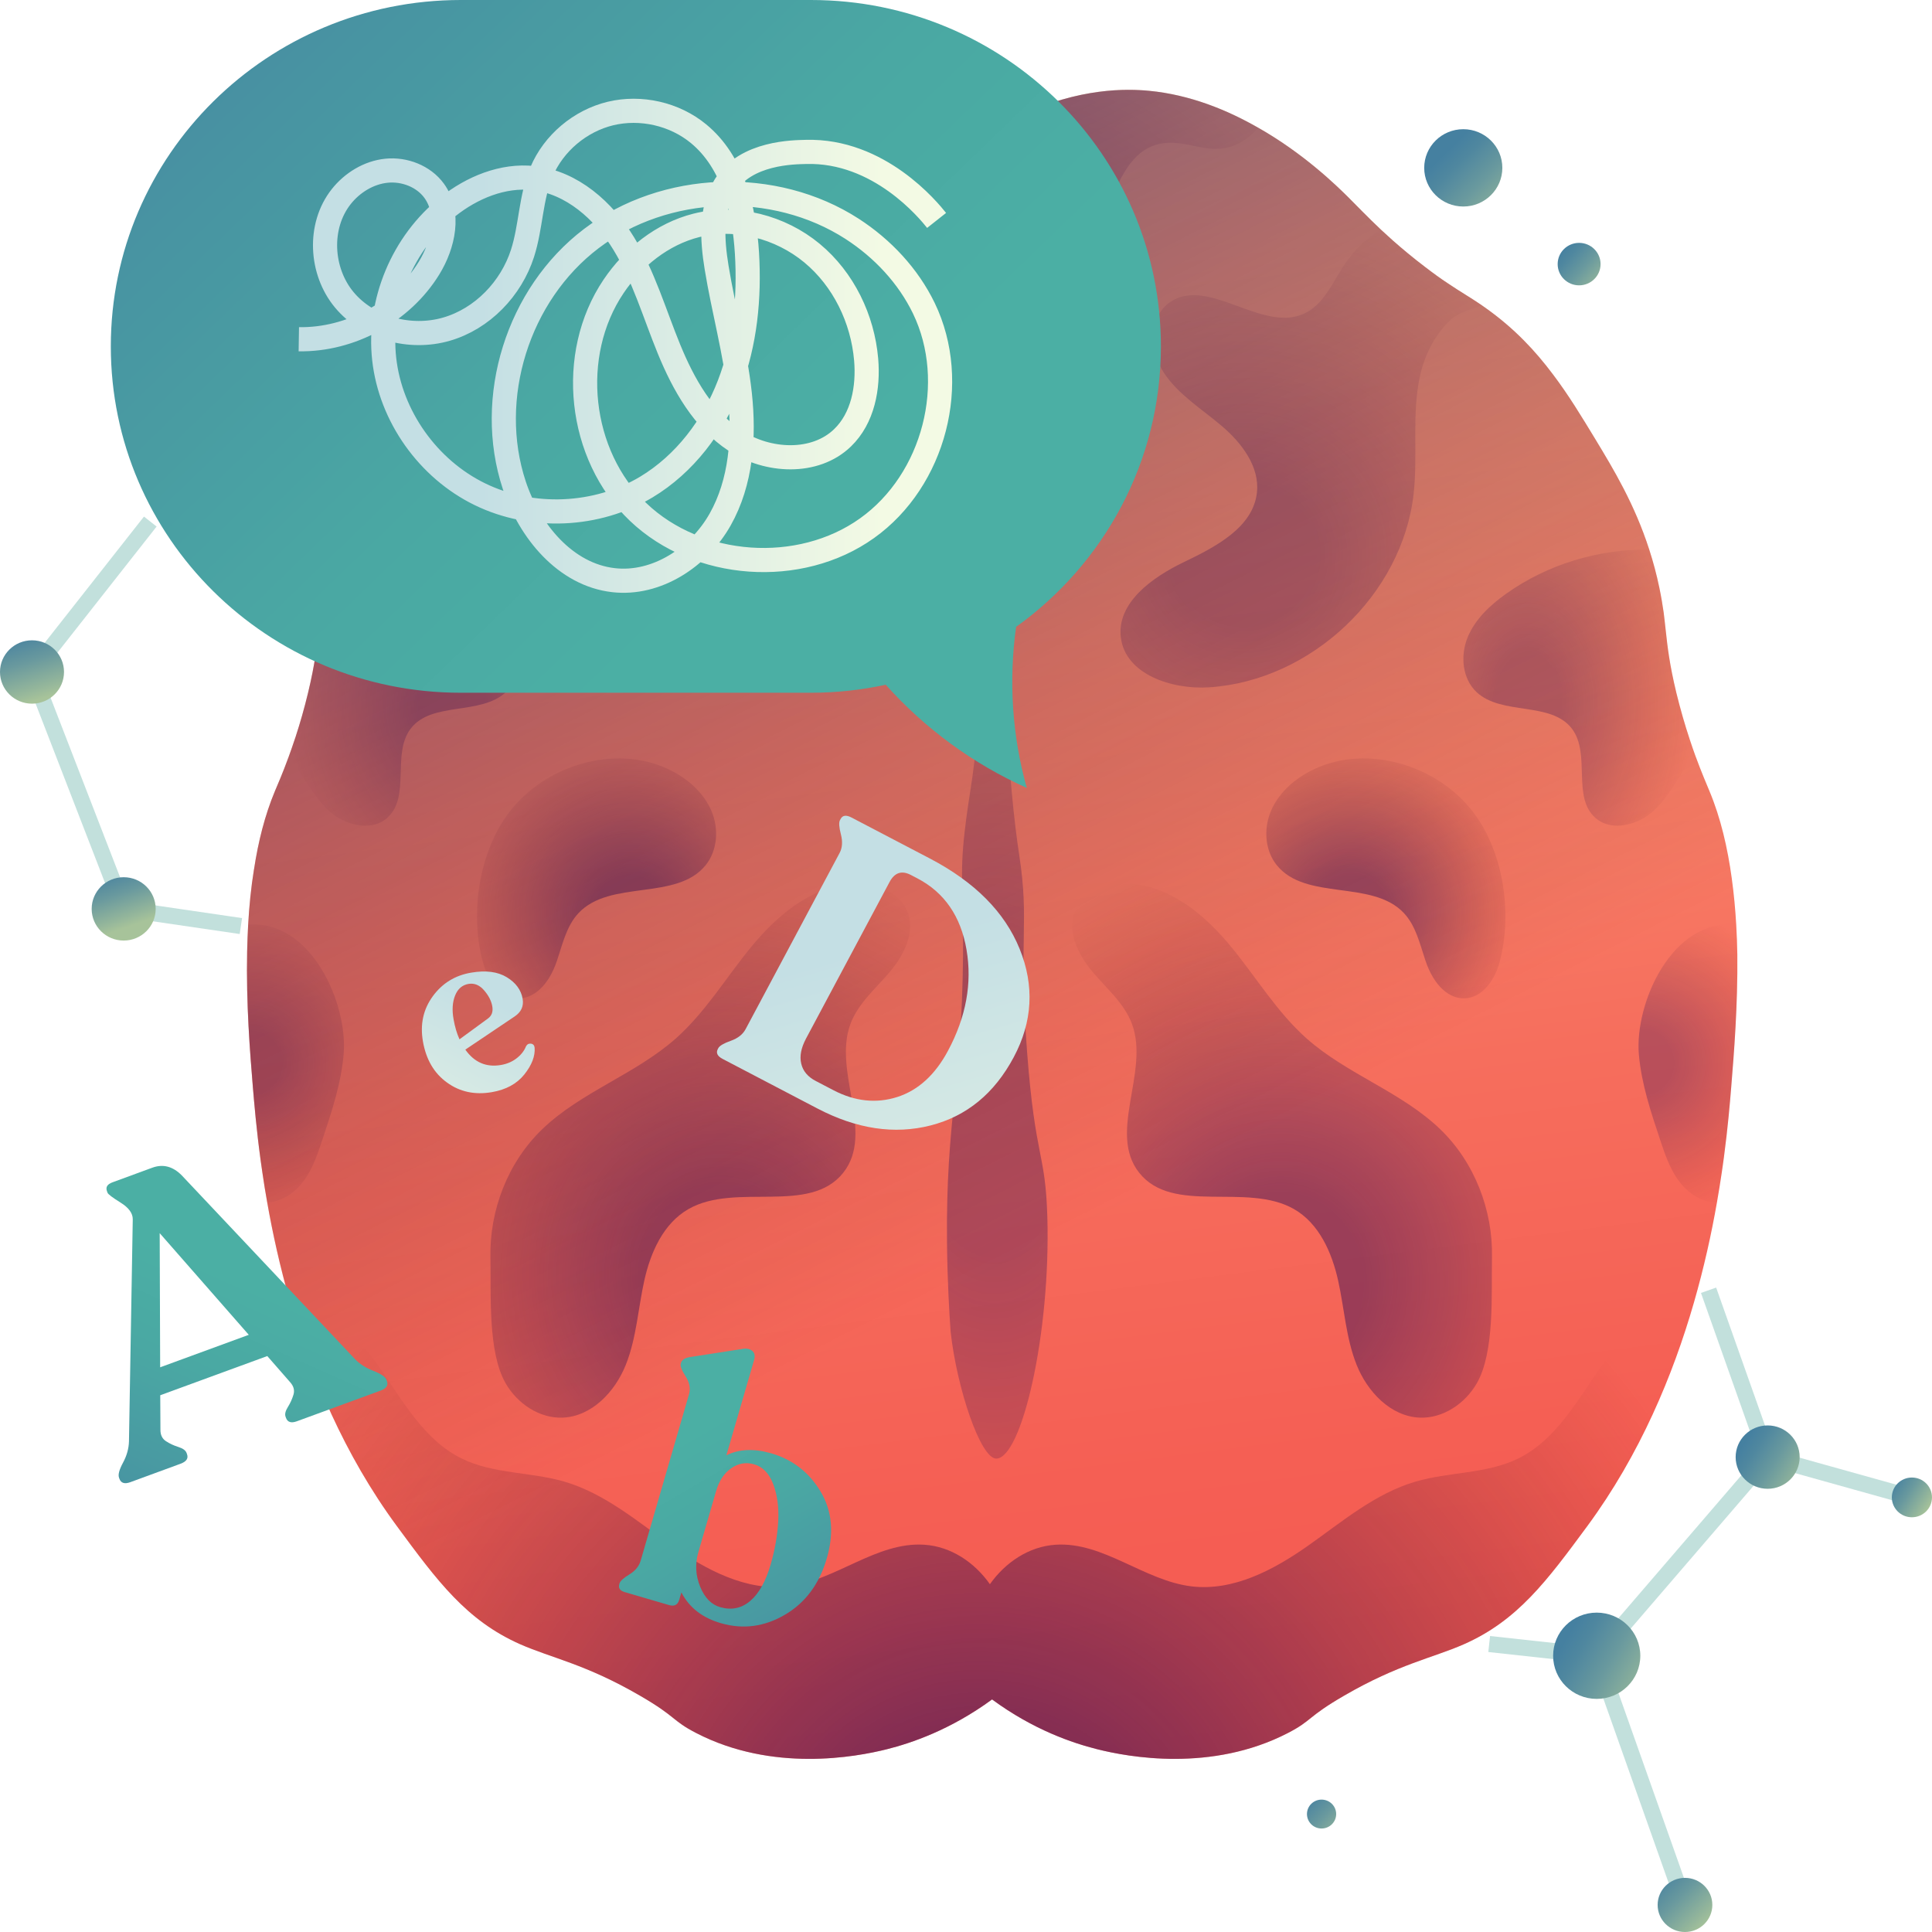 <svg width="120" height="120" viewBox="0 0 120 120" fill="none" xmlns="http://www.w3.org/2000/svg">
<g id="Layer_4">
<g id="Group">
<g id="Group_2">
<g id="Group_3">
<g id="Group_4">
<path id="Vector" d="M107.531 67.494C107.45 68.505 107.322 70.022 107.075 71.884C107.028 72.212 106.986 72.553 106.93 72.907C106.845 73.476 106.752 74.074 106.641 74.694C106.309 76.589 105.849 78.7 105.211 80.911C103.912 85.419 101.86 90.347 98.596 94.783C96.071 98.204 94.266 100.652 90.921 102.13C88.984 102.981 86.868 103.36 83.497 105.315C81.185 106.65 81.517 106.857 79.989 107.644C75.255 110.088 70.096 109.14 68.134 108.643C66.648 108.268 64.209 107.459 61.621 105.555C59.029 107.455 56.589 108.268 55.108 108.643C53.141 109.14 47.978 110.088 43.248 107.644C41.716 106.857 42.052 106.65 39.741 105.315C36.374 103.36 34.258 102.985 32.317 102.13C28.971 100.652 27.166 98.204 24.646 94.783C21.369 90.331 19.317 85.381 18.014 80.857C17.384 78.662 16.929 76.572 16.597 74.689C16.482 74.053 16.384 73.434 16.299 72.848C16.26 72.591 16.226 72.343 16.192 72.103C15.924 70.135 15.792 68.547 15.703 67.494C15.533 65.422 15.281 62.359 15.35 59.086C15.362 58.542 15.383 57.991 15.413 57.439C15.477 56.289 15.592 55.126 15.775 53.997C15.779 53.993 15.779 53.989 15.779 53.984C16.039 52.278 16.452 50.627 17.073 49.144C17.231 48.769 17.55 48.045 17.925 47.017C17.984 46.848 18.048 46.675 18.112 46.494C18.197 46.246 18.287 45.985 18.38 45.707V45.702C18.636 44.919 18.895 44.022 19.134 43.032C19.581 41.17 19.691 40.079 19.811 38.983C19.866 38.469 19.93 37.951 20.028 37.353C20.075 37.088 20.121 36.805 20.189 36.502C20.36 35.664 20.577 34.88 20.815 34.143C21.73 31.3 23.041 29.13 24.157 27.298C24.91 26.051 25.647 24.837 26.489 23.679C26.494 23.679 26.494 23.675 26.494 23.671C27.669 22.04 29.039 20.52 30.942 19.159C31.002 19.113 31.066 19.07 31.125 19.028C31.142 19.016 31.159 19.003 31.176 18.99C31.887 18.497 32.449 18.186 33.215 17.68C33.641 17.398 34.139 17.053 34.756 16.576C35.501 16.004 36.152 15.464 36.719 14.963C36.953 14.757 37.17 14.559 37.374 14.369C37.395 14.348 37.417 14.331 37.429 14.314C38.349 13.459 39.017 12.743 39.541 12.225C40.175 11.601 42.18 9.622 45.011 7.987C46.961 6.858 49.306 5.893 51.873 5.645C53.243 5.514 56.083 5.451 59.675 7.073H59.68C60.212 7.317 60.765 7.595 61.336 7.92C61.429 7.974 61.527 8.029 61.625 8.088H61.629C62.23 7.734 62.813 7.431 63.375 7.166C67.065 5.438 69.986 5.506 71.382 5.641C73.915 5.885 76.23 6.829 78.163 7.941H78.167C81.045 9.579 83.075 11.593 83.718 12.225C84.233 12.735 84.889 13.43 85.782 14.272C86.017 14.487 86.268 14.719 86.532 14.955C87.102 15.456 87.749 15.999 88.503 16.572C89.052 16.994 89.499 17.314 89.895 17.575C90.725 18.139 91.304 18.455 92.044 18.965C92.129 19.024 92.219 19.091 92.312 19.155C94.062 20.402 95.356 21.783 96.463 23.262C97.433 24.543 98.251 25.899 99.098 27.293C100.209 29.13 101.524 31.3 102.439 34.139C102.678 34.876 102.891 35.664 103.065 36.498C103.189 37.092 103.269 37.597 103.338 38.069C103.338 38.073 103.338 38.073 103.338 38.073C103.384 38.431 103.418 38.769 103.457 39.11C103.572 40.167 103.691 41.241 104.121 43.027C104.385 44.102 104.666 45.062 104.942 45.892V45.896C105.006 46.09 105.07 46.284 105.134 46.465C105.189 46.629 105.245 46.781 105.3 46.932C105.692 48.002 106.024 48.761 106.181 49.144C106.871 50.795 107.305 52.653 107.565 54.566C107.565 54.566 107.565 54.566 107.565 54.57C107.697 55.526 107.786 56.491 107.841 57.451C107.88 58.071 107.897 58.681 107.909 59.288C107.943 62.477 107.697 65.46 107.531 67.494Z" fill="url(#paint0_linear_21_1310)"/>
</g>
<path id="Vector_2" opacity="0.45" d="M89.452 70.135C87.047 67.823 83.676 66.727 81.173 64.516C79.325 62.881 78.044 60.729 76.482 58.825C74.919 56.92 72.88 55.176 70.42 54.907C68.986 54.747 67.313 55.282 66.772 56.609C66.261 57.873 66.968 59.301 67.849 60.35C68.73 61.394 69.837 62.321 70.309 63.602C71.412 66.567 68.785 70.355 70.756 72.84C72.846 75.477 77.427 73.421 80.364 75.094C81.93 75.987 82.726 77.794 83.114 79.538C83.501 81.286 83.599 83.11 84.263 84.774C84.927 86.438 86.37 87.976 88.179 88.052C89.631 88.111 91.002 87.175 91.721 85.928C92.849 83.978 92.624 80.343 92.67 78.106C92.734 75.165 91.585 72.187 89.452 70.135Z" fill="url(#paint1_radial_21_1310)"/>
<path id="Vector_3" opacity="0.7" d="M105.207 80.911C103.908 85.419 101.857 90.347 98.592 94.783C96.067 98.204 94.263 100.651 90.917 102.13C88.98 102.981 86.864 103.36 83.493 105.315C81.181 106.65 81.513 106.857 79.985 107.644C75.252 110.088 70.092 109.14 68.13 108.643C66.644 108.268 64.205 107.459 61.617 105.555C59.025 107.455 56.586 108.268 55.104 108.643C53.138 109.14 47.974 110.088 43.245 107.644C41.712 106.857 42.048 106.65 39.737 105.315C36.37 103.36 34.254 102.985 32.313 102.13C28.967 100.651 27.163 98.204 24.642 94.783C21.365 90.331 19.313 85.381 18.01 80.856C19.964 80.515 22.582 83.527 23.476 84.799C24.987 86.948 26.315 89.438 28.686 90.596C30.64 91.556 32.956 91.417 35.046 92.024C37.558 92.757 39.601 94.51 41.733 96.013C43.866 97.513 46.365 98.844 48.966 98.532C51.916 98.174 54.44 95.752 57.407 95.946C59.063 96.051 60.532 97.041 61.485 98.398C62.443 97.041 63.911 96.051 65.567 95.946C68.53 95.752 71.054 98.174 74.004 98.532C76.601 98.844 79.104 97.513 81.237 96.013C83.369 94.51 85.417 92.757 87.928 92.024C90.023 91.413 92.33 91.552 94.288 90.596C96.659 89.438 97.991 86.948 99.498 84.799C100.435 83.477 103.236 80.267 105.207 80.911Z" fill="url(#paint2_radial_21_1310)"/>
<path id="Vector_4" opacity="0.3" d="M78.146 7.937C77.955 8.164 77.623 8.514 77.125 8.804C75.205 9.933 73.745 8.484 71.889 8.969C68.662 9.815 69.024 15.785 65.827 16.358C64.831 16.539 63.592 16.168 62.72 15.448C61.817 14.702 61.498 13.737 61.383 13.308C61.294 13.733 61.021 14.736 60.123 15.49C59.272 16.206 58.093 16.509 57.152 16.358C53.836 15.835 53.785 9.879 50.494 9.297C49.243 9.074 48.442 9.659 46.761 9.023C45.952 8.716 45.365 8.286 44.999 7.983C46.135 7.25 48.532 5.957 51.861 5.641C53.231 5.51 56.071 5.447 59.663 7.069H59.668C60.2 7.313 60.753 7.591 61.324 7.915C61.392 8.198 61.451 8.476 61.494 8.758C61.528 8.535 61.566 8.311 61.617 8.088H61.621C62.222 7.734 62.805 7.431 63.367 7.166C67.057 5.438 69.978 5.506 71.374 5.641C73.902 5.881 76.214 6.829 78.146 7.937Z" fill="url(#paint3_radial_21_1310)"/>
<path id="Vector_5" opacity="0.3" d="M92.032 18.957C91.368 19.209 90.606 19.42 90.155 19.816C89.142 20.726 88.474 22.066 88.193 23.376C87.677 25.756 88.073 28.237 87.805 30.655C87.116 36.919 81.458 42.278 75.103 42.691C72.787 42.842 69.914 41.894 69.62 39.615C69.339 37.454 71.553 35.862 73.532 34.914C75.511 33.962 77.832 32.761 78.07 30.596C78.249 28.987 77.125 27.512 75.886 26.459C74.643 25.398 73.196 24.521 72.298 23.161C71.404 21.804 71.319 19.715 72.655 18.78C75.026 17.124 78.372 20.688 81.003 19.479C82.203 18.927 82.752 17.583 83.472 16.488C84.055 15.599 84.851 14.824 85.762 14.268C85.996 14.483 86.247 14.715 86.511 14.95C87.082 15.452 87.729 15.995 88.482 16.568C89.031 16.989 89.478 17.31 89.874 17.571C90.708 18.135 91.287 18.451 92.032 18.957Z" fill="url(#paint4_radial_21_1310)"/>
<path id="Vector_6" opacity="0.3" d="M105.279 46.928C105.215 47 105.151 47.08 105.092 47.156C104.266 48.196 103.704 49.443 102.729 50.345C101.75 51.246 100.111 51.684 99.111 50.816C97.608 49.528 98.83 46.831 97.634 45.26C96.327 43.546 93.279 44.46 91.708 42.985C90.819 42.143 90.695 40.719 91.155 39.59C91.619 38.461 92.551 37.585 93.551 36.877C96.11 35.053 99.277 34.101 102.427 34.135C102.665 34.872 102.878 35.66 103.053 36.494C103.176 37.088 103.257 37.593 103.325 38.065C103.325 38.069 103.325 38.069 103.325 38.069C103.372 38.427 103.406 38.764 103.444 39.105C103.559 40.163 103.678 41.237 104.108 43.023C104.372 44.097 104.653 45.058 104.93 45.888V45.892C104.994 46.086 105.057 46.28 105.121 46.461C105.172 46.621 105.224 46.777 105.279 46.928Z" fill="url(#paint5_radial_21_1310)"/>
<path id="Vector_7" opacity="0.45" d="M91.27 50.155C88.92 47.362 84.591 46.195 81.351 47.91C80.304 48.462 79.38 49.313 78.929 50.4C78.478 51.486 78.563 52.822 79.304 53.74C81.109 55.973 85.238 54.616 87.2 56.714C87.945 57.51 88.188 58.627 88.533 59.654C89.631 62.923 92.376 62.645 93.156 59.705C93.973 56.605 93.351 52.628 91.27 50.155Z" fill="url(#paint6_radial_21_1310)"/>
<path id="Vector_8" opacity="0.3" d="M107.531 67.494C107.451 68.505 107.323 70.022 107.076 71.884C107.029 72.212 106.987 72.554 106.931 72.907C106.846 73.476 106.752 74.074 106.642 74.694C106.582 74.694 106.518 74.689 106.459 74.685C105.548 74.614 104.748 74.011 104.215 73.27C103.696 72.528 103.398 71.652 103.113 70.793C102.534 69.061 101.951 67.309 101.793 65.493C101.521 62.313 103.862 57.022 107.825 57.451C107.863 58.071 107.881 58.681 107.893 59.288C107.944 62.477 107.697 65.46 107.531 67.494Z" fill="url(#paint7_radial_21_1310)"/>
<path id="Vector_9" opacity="0.45" d="M33.68 70.135C36.085 67.823 39.456 66.727 41.959 64.516C43.807 62.881 45.088 60.729 46.65 58.825C48.212 56.92 50.251 55.176 52.712 54.907C54.146 54.747 55.819 55.282 56.36 56.609C56.871 57.873 56.164 59.301 55.283 60.35C54.402 61.394 53.295 62.321 52.822 63.602C51.72 66.567 54.346 70.355 52.376 72.84C50.285 75.477 45.705 73.421 42.768 75.094C41.201 75.987 40.405 77.794 40.018 79.538C39.631 81.286 39.533 83.11 38.869 84.774C38.205 86.438 36.762 87.976 34.952 88.052C33.501 88.111 32.13 87.175 31.411 85.928C30.283 83.978 30.508 80.343 30.462 78.106C30.398 75.165 31.547 72.187 33.68 70.135Z" fill="url(#paint8_radial_21_1310)"/>
<path id="Vector_10" opacity="0.3" d="M31.101 18.957C31.765 19.209 32.526 19.42 32.978 19.816C33.991 20.726 34.659 22.066 34.94 23.376C35.455 25.756 35.059 28.237 35.328 30.655C36.017 36.919 41.674 42.278 48.03 42.691C50.346 42.842 53.219 41.894 53.513 39.615C53.794 37.454 51.58 35.862 49.6 34.914C47.621 33.962 45.301 32.761 45.063 30.596C44.884 28.987 46.008 27.512 47.246 26.459C48.489 25.398 49.937 24.521 50.835 23.161C51.729 21.804 51.814 19.715 50.477 18.78C48.106 17.124 44.761 20.688 42.13 19.479C40.929 18.927 40.38 17.583 39.661 16.488C39.078 15.599 38.282 14.824 37.371 14.268C37.137 14.483 36.886 14.715 36.621 14.95C36.051 15.452 35.404 15.995 34.651 16.568C34.102 16.989 33.654 17.31 33.259 17.571C32.424 18.135 31.845 18.451 31.101 18.957Z" fill="url(#paint9_radial_21_1310)"/>
<path id="Vector_11" opacity="0.3" d="M31.428 42.985C29.857 44.46 26.805 43.546 25.507 45.26C24.311 46.831 25.532 49.528 24.03 50.817C23.025 51.684 21.386 51.246 20.407 50.345C19.432 49.443 18.866 48.196 18.045 47.156C18.006 47.105 17.968 47.063 17.925 47.013C17.985 46.844 18.049 46.671 18.113 46.49C18.198 46.242 18.287 45.98 18.381 45.703V45.698C18.636 44.915 18.896 44.017 19.134 43.028C19.581 41.166 19.692 40.074 19.811 38.979C19.867 38.465 19.93 37.947 20.028 37.349C20.075 37.084 20.122 36.801 20.19 36.498C20.36 35.66 20.578 34.876 20.816 34.139C23.932 34.122 27.056 35.078 29.593 36.881C30.59 37.589 31.522 38.465 31.986 39.594C32.441 40.719 32.318 42.143 31.428 42.985Z" fill="url(#paint10_radial_21_1310)"/>
<path id="Vector_12" opacity="0.45" d="M31.863 50.155C34.212 47.362 38.541 46.195 41.781 47.91C42.828 48.462 43.752 49.313 44.203 50.4C44.654 51.486 44.569 52.822 43.828 53.74C42.024 55.973 37.895 54.616 35.932 56.714C35.187 57.51 34.945 58.627 34.6 59.654C33.502 62.923 30.756 62.645 29.977 59.705C29.16 56.605 29.781 52.628 31.863 50.155Z" fill="url(#paint11_radial_21_1310)"/>
<path id="Vector_13" opacity="0.3" d="M21.344 65.489C21.186 67.305 20.603 69.057 20.024 70.788C19.739 71.648 19.445 72.524 18.922 73.265C18.394 74.007 17.593 74.609 16.683 74.681C16.653 74.681 16.627 74.685 16.602 74.685C16.487 74.049 16.389 73.43 16.304 72.844C16.265 72.587 16.231 72.339 16.197 72.099C15.929 70.131 15.797 68.543 15.708 67.49C15.537 65.417 15.286 62.355 15.354 59.082C15.367 58.538 15.389 57.986 15.418 57.434C19.322 57.106 21.62 62.338 21.344 65.489Z" fill="url(#paint12_radial_21_1310)"/>
<path id="Vector_14" opacity="0.35" d="M62.609 44.519C62.609 44.493 62.609 44.472 62.609 44.46C62.621 42.985 62.698 41.515 62.86 40.041C63.32 35.845 64.273 34.813 63.967 31.843C63.95 31.679 63.699 30.571 63.196 28.355C62.536 25.448 62.788 23.502 61.676 23.06C61.536 23.005 61.323 22.916 61.098 22.992C60.165 23.308 60.689 25.853 59.961 29.459C59.642 31.047 59.505 30.71 59.327 31.843C58.858 34.817 59.978 35.853 60.434 40.041C60.646 41.987 60.689 43.474 60.685 44.46C60.659 47.556 60.208 49.026 59.914 51.672C59.595 54.511 59.855 55.113 59.816 59.355C59.74 67.524 58.744 69.432 58.82 77.187C58.846 79.635 58.965 81.598 59.046 82.723C59.437 86.253 60.902 90.592 61.877 90.596C63.456 90.6 65.265 82.841 65.052 75.582C64.933 71.513 64.303 72.027 63.796 65.367C63.247 58.159 63.962 57.35 63.298 53.053C63.294 53.053 62.605 48.584 62.609 44.519Z" fill="url(#paint13_radial_21_1310)"/>
<g id="Group_5" opacity="0.55">
<path id="Vector_15" d="M107.531 67.494C107.45 68.505 107.322 70.022 107.075 71.884C107.028 72.212 106.986 72.553 106.93 72.907C106.845 73.476 106.752 74.074 106.641 74.694C106.309 76.589 105.849 78.7 105.211 80.911C103.912 85.419 101.86 90.347 98.596 94.783C96.071 98.204 94.266 100.652 90.921 102.13C88.984 102.981 86.868 103.36 83.497 105.315C81.185 106.65 81.517 106.857 79.989 107.644C75.255 110.088 70.096 109.14 68.134 108.643C66.648 108.268 64.209 107.459 61.621 105.555C59.029 107.455 56.589 108.268 55.108 108.643C53.141 109.14 47.978 110.088 43.248 107.644C41.716 106.857 42.052 106.65 39.741 105.315C36.374 103.36 34.258 102.985 32.317 102.13C28.971 100.652 27.166 98.204 24.646 94.783C21.369 90.331 19.317 85.381 18.014 80.857C17.384 78.662 16.929 76.572 16.597 74.689C16.482 74.053 16.384 73.434 16.299 72.848C16.26 72.591 16.226 72.343 16.192 72.103C15.924 70.135 15.792 68.547 15.703 67.494C15.533 65.422 15.281 62.359 15.35 59.086C15.362 58.542 15.383 57.991 15.413 57.439C15.477 56.289 15.592 55.126 15.775 53.997C15.779 53.993 15.779 53.989 15.779 53.984C16.039 52.278 16.452 50.627 17.073 49.144C17.231 48.769 17.55 48.045 17.925 47.017C17.984 46.848 18.048 46.675 18.112 46.494C18.197 46.246 18.287 45.985 18.38 45.707V45.702C18.636 44.919 18.895 44.022 19.134 43.032C19.581 41.17 19.691 40.079 19.811 38.983C19.866 38.469 19.93 37.951 20.028 37.353C20.075 37.088 20.121 36.805 20.189 36.502C20.36 35.664 20.577 34.88 20.815 34.143C21.73 31.3 23.041 29.13 24.157 27.298C24.91 26.051 25.647 24.837 26.489 23.679C26.494 23.679 26.494 23.675 26.494 23.671C27.669 22.04 29.039 20.52 30.942 19.159C31.002 19.113 31.066 19.07 31.125 19.028C31.142 19.016 31.159 19.003 31.176 18.99C31.887 18.497 32.449 18.186 33.215 17.68C33.641 17.398 34.139 17.053 34.756 16.576C35.501 16.004 36.152 15.464 36.719 14.963C36.953 14.757 37.17 14.559 37.374 14.369C37.395 14.348 37.417 14.331 37.429 14.314C38.349 13.459 39.017 12.743 39.541 12.225C40.175 11.601 42.18 9.622 45.011 7.987C46.961 6.858 49.306 5.893 51.873 5.645C53.243 5.514 56.083 5.451 59.675 7.073H59.68C60.212 7.317 60.765 7.595 61.336 7.92C61.429 7.974 61.527 8.029 61.625 8.088H61.629C62.23 7.734 62.813 7.431 63.375 7.166C67.065 5.438 69.986 5.506 71.382 5.641C73.915 5.885 76.23 6.829 78.163 7.941H78.167C81.045 9.579 83.075 11.593 83.718 12.225C84.233 12.735 84.889 13.43 85.782 14.272C86.017 14.487 86.268 14.719 86.532 14.955C87.102 15.456 87.749 15.999 88.503 16.572C89.052 16.994 89.499 17.314 89.895 17.575C90.725 18.139 91.304 18.455 92.044 18.965C92.129 19.024 92.219 19.091 92.312 19.155C94.062 20.402 95.356 21.783 96.463 23.262C97.433 24.543 98.251 25.899 99.098 27.293C100.209 29.13 101.524 31.3 102.439 34.139C102.678 34.876 102.891 35.664 103.065 36.498C103.189 37.092 103.269 37.597 103.338 38.069C103.338 38.073 103.338 38.073 103.338 38.073C103.384 38.431 103.418 38.769 103.457 39.11C103.572 40.167 103.691 41.241 104.121 43.027C104.385 44.102 104.666 45.062 104.942 45.892V45.896C105.006 46.09 105.07 46.284 105.134 46.465C105.189 46.629 105.245 46.781 105.3 46.932C105.692 48.002 106.024 48.761 106.181 49.144C106.871 50.795 107.305 52.653 107.565 54.566C107.565 54.566 107.565 54.566 107.565 54.57C107.697 55.526 107.786 56.491 107.841 57.451C107.88 58.071 107.897 58.681 107.909 59.288C107.943 62.477 107.697 65.46 107.531 67.494Z" fill="url(#paint14_linear_21_1310)"/>
</g>
</g>
</g>
<path id="Vector_16" d="M50.37 0H28.622C16.618 0 6.883 9.63 6.883 21.514C6.883 33.393 16.614 43.028 28.622 43.028H50.37C51.963 43.028 53.516 42.855 55.015 42.53C57.437 45.243 60.438 47.447 63.775 48.938C62.864 45.698 62.647 42.269 63.111 38.937C68.56 35.028 72.106 28.684 72.106 21.514C72.106 9.63 62.375 0 50.37 0Z" fill="url(#paint15_linear_21_1310)"/>
<g id="Group_6">
<path id="Vector_17" d="M22.025 84.391C22.323 84.711 22.715 84.96 23.187 85.145C23.664 85.33 23.936 85.516 24.004 85.701L24.03 85.773C24.132 86.042 24.004 86.236 23.655 86.367L18.436 88.279C18.087 88.406 17.862 88.338 17.764 88.069L17.738 87.997C17.679 87.841 17.726 87.639 17.879 87.394C18.032 87.15 18.147 86.893 18.228 86.624C18.309 86.354 18.241 86.097 18.023 85.853L16.602 84.227L9.953 86.662L9.965 88.801C9.961 89.126 10.076 89.366 10.314 89.518C10.553 89.674 10.812 89.791 11.085 89.876C11.362 89.964 11.528 90.086 11.587 90.242L11.613 90.314C11.715 90.583 11.579 90.781 11.213 90.916L8.092 92.062C7.743 92.188 7.518 92.121 7.42 91.856L7.394 91.784C7.322 91.594 7.407 91.283 7.641 90.849C7.875 90.415 7.999 89.972 8.011 89.522L8.246 75.734C8.25 75.359 7.999 75.014 7.492 74.698C6.986 74.382 6.717 74.18 6.679 74.083L6.645 73.99C6.551 73.737 6.662 73.556 6.981 73.438L9.459 72.528C10.127 72.284 10.736 72.444 11.293 73.008L22.025 84.391ZM9.948 84.926L15.452 82.908L9.919 76.593L9.948 84.926Z" fill="url(#paint16_linear_21_1310)"/>
</g>
<g id="Group_7">
<path id="Vector_18" d="M47.868 90.259C49.205 90.638 50.239 91.43 50.959 92.627C51.682 93.823 51.814 95.213 51.355 96.789C50.891 98.381 50.027 99.548 48.754 100.294C47.481 101.039 46.161 101.216 44.795 100.824C43.641 100.496 42.816 99.86 42.322 98.908L42.186 99.371C42.096 99.683 41.888 99.788 41.56 99.695L38.81 98.891C38.512 98.806 38.397 98.642 38.465 98.402L38.482 98.339C38.525 98.2 38.725 98.014 39.091 97.791C39.457 97.568 39.687 97.286 39.789 96.949L42.798 86.594C42.901 86.24 42.828 85.874 42.586 85.49C42.343 85.107 42.241 84.846 42.283 84.707L42.3 84.644C42.356 84.446 42.569 84.324 42.939 84.277L46.063 83.793C46.34 83.734 46.557 83.772 46.715 83.898C46.872 84.025 46.911 84.218 46.838 84.471L45.118 90.39C45.898 90.006 46.813 89.96 47.868 90.259ZM44.74 99.826C45.438 100.024 46.055 99.897 46.596 99.438C47.136 98.983 47.562 98.225 47.868 97.168C48.132 96.254 48.29 95.361 48.337 94.489C48.383 93.617 48.277 92.846 48.026 92.18C47.77 91.514 47.375 91.102 46.834 90.95C46.336 90.807 45.863 90.887 45.425 91.19C44.982 91.493 44.672 91.961 44.484 92.593L43.373 96.418C43.165 97.138 43.203 97.846 43.484 98.541C43.765 99.24 44.186 99.67 44.74 99.826Z" fill="url(#paint17_linear_21_1310)"/>
</g>
<g id="Group_8">
<path id="Vector_19" d="M44.883 65.771C44.556 65.599 44.458 65.396 44.586 65.156L44.62 65.093C44.696 64.954 44.952 64.802 45.39 64.646C45.828 64.49 46.135 64.25 46.309 63.926L52.146 52.986C52.32 52.662 52.346 52.278 52.231 51.828C52.116 51.381 52.094 51.086 52.171 50.943L52.218 50.859C52.337 50.635 52.563 50.606 52.891 50.779L57.756 53.323C60.544 54.781 62.404 56.651 63.332 58.938C64.26 61.226 64.137 63.467 62.966 65.662C61.766 67.915 60.042 69.331 57.799 69.904C55.555 70.477 53.21 70.127 50.762 68.846L44.883 65.771ZM50.673 67.144L51.763 67.713C53.099 68.412 54.423 68.552 55.725 68.139C57.028 67.722 58.084 66.761 58.888 65.253C60.008 63.155 60.387 61.066 60.033 58.989C59.676 56.912 58.658 55.434 56.981 54.557L56.577 54.347C56.007 54.047 55.564 54.195 55.249 54.789L50.064 64.507C49.758 65.085 49.655 65.603 49.766 66.066C49.872 66.525 50.175 66.888 50.673 67.144Z" fill="url(#paint18_linear_21_1310)"/>
</g>
<g id="Group_9">
<path id="Vector_20" d="M32.666 65C32.734 64.866 32.837 64.807 32.977 64.823C33.113 64.84 33.19 64.925 33.207 65.076C33.245 65.599 33.032 66.15 32.568 66.736C32.104 67.317 31.432 67.684 30.551 67.835C29.491 68.017 28.563 67.819 27.762 67.237C26.962 66.66 26.464 65.809 26.268 64.68C26.085 63.623 26.29 62.688 26.881 61.879C27.473 61.07 28.265 60.581 29.265 60.413C30.176 60.257 30.912 60.354 31.474 60.695C32.036 61.036 32.368 61.487 32.462 62.039C32.538 62.494 32.377 62.856 31.972 63.13L28.903 65.194C29.461 65.986 30.197 66.302 31.104 66.15C31.483 66.087 31.811 65.948 32.087 65.733C32.364 65.519 32.556 65.274 32.666 65ZM29.103 61.112C28.712 61.18 28.435 61.416 28.269 61.828C28.103 62.237 28.069 62.73 28.171 63.303C28.256 63.787 28.38 64.204 28.541 64.554L30.308 63.261C30.546 63.088 30.636 62.835 30.576 62.498C30.517 62.161 30.346 61.833 30.065 61.508C29.784 61.184 29.465 61.053 29.103 61.112Z" fill="url(#paint19_linear_21_1310)"/>
</g>
<g id="Group_10">
<path id="Vector_21" opacity="0.4" d="M14.962 57.519L7.683 56.453L1.987 41.738L9.335 32.395" stroke="#67B1A8" stroke-miterlimit="10"/>
<g id="Group_11">
<path id="Vector_22" d="M7.682 58.42C8.78 58.42 9.67 57.539 9.67 56.453C9.67 55.366 8.78 54.486 7.682 54.486C6.584 54.486 5.694 55.366 5.694 56.453C5.694 57.539 6.584 58.42 7.682 58.42Z" fill="url(#paint20_linear_21_1310)"/>
</g>
<g id="Group_12">
<path id="Vector_23" d="M1.988 43.706C3.086 43.706 3.976 42.825 3.976 41.738C3.976 40.652 3.086 39.771 1.988 39.771C0.89 39.771 0 40.652 0 41.738C0 42.825 0.89 43.706 1.988 43.706Z" fill="url(#paint21_linear_21_1310)"/>
</g>
</g>
<g id="Group_13">
<g id="Group_14" opacity="0.4">
<path id="Vector_24" d="M118.752 93.006L109.791 90.503L99.175 102.842L104.657 118.319" stroke="#67B1A8" stroke-miterlimit="10"/>
<path id="Vector_25" d="M109.791 90.503L106.122 80.14" stroke="#67B1A8" stroke-miterlimit="10"/>
<path id="Vector_26" d="M99.175 102.842L92.496 102.113" stroke="#67B1A8" stroke-miterlimit="10"/>
</g>
<g id="Group_15">
<path id="Vector_27" d="M99.175 105.521C100.67 105.521 101.882 104.322 101.882 102.842C101.882 101.362 100.67 100.163 99.175 100.163C97.679 100.163 96.467 101.362 96.467 102.842C96.467 104.322 97.679 105.521 99.175 105.521Z" fill="url(#paint22_linear_21_1310)"/>
</g>
<g id="Group_16">
<path id="Vector_28" d="M109.792 92.471C110.89 92.471 111.78 91.59 111.78 90.503C111.78 89.417 110.89 88.536 109.792 88.536C108.694 88.536 107.804 89.417 107.804 90.503C107.804 91.59 108.694 92.471 109.792 92.471Z" fill="url(#paint23_linear_21_1310)"/>
</g>
<g id="Group_17">
<path id="Vector_29" d="M104.658 120C105.596 120 106.356 119.247 106.356 118.319C106.356 117.391 105.596 116.638 104.658 116.638C103.72 116.638 102.959 117.391 102.959 118.319C102.959 119.247 103.72 120 104.658 120Z" fill="url(#paint24_linear_21_1310)"/>
</g>
<g id="Group_18">
<path id="Vector_30" d="M118.752 94.24C119.441 94.24 119.999 93.688 119.999 93.006C119.999 92.324 119.441 91.772 118.752 91.772C118.063 91.772 117.505 92.324 117.505 93.006C117.505 93.688 118.063 94.24 118.752 94.24Z" fill="url(#paint25_linear_21_1310)"/>
</g>
</g>
<g id="Group_19">
<path id="Vector_31" d="M90.887 12.827C92.227 12.827 93.313 11.752 93.313 10.426C93.313 9.1 92.227 8.025 90.887 8.025C89.547 8.025 88.46 9.1 88.46 10.426C88.46 11.752 89.547 12.827 90.887 12.827Z" fill="url(#paint26_linear_21_1310)"/>
</g>
<g id="Group_20">
<path id="Vector_32" d="M98.081 17.723C98.817 17.723 99.414 17.132 99.414 16.404C99.414 15.676 98.817 15.085 98.081 15.085C97.345 15.085 96.749 15.676 96.749 16.404C96.749 17.132 97.345 17.723 98.081 17.723Z" fill="url(#paint27_linear_21_1310)"/>
</g>
<g id="Group_21">
<path id="Vector_33" d="M82.085 113.572C82.586 113.572 82.992 113.17 82.992 112.674C82.992 112.179 82.586 111.777 82.085 111.777C81.584 111.777 81.178 112.179 81.178 112.674C81.178 113.17 81.584 113.572 82.085 113.572Z" fill="url(#paint28_linear_21_1310)"/>
</g>
</g>
<path id="Vector_34" d="M18.56 21.071C21.782 21.122 24.975 19.378 26.648 16.652C27.542 15.199 27.972 13.228 26.963 11.846C26.307 10.949 25.128 10.494 24.017 10.603C22.906 10.713 21.88 11.345 21.191 12.217C19.756 14.036 19.901 16.838 21.382 18.62C22.864 20.402 25.482 21.093 27.721 20.448C29.96 19.803 31.747 17.933 32.454 15.734C32.986 14.079 32.956 12.267 33.638 10.666C34.387 8.893 36.026 7.511 37.911 7.052C39.801 6.597 41.896 7.073 43.39 8.307C45.518 10.06 46.229 12.988 46.395 15.726C46.561 18.489 46.289 21.307 45.293 23.89C44.297 26.472 42.534 28.814 40.146 30.251C37.069 32.096 33.033 32.273 29.806 30.697C26.58 29.122 24.26 25.849 23.864 22.31C23.468 18.771 25.009 15.077 27.814 12.844C29.313 11.652 31.228 10.852 33.139 11.062C35.523 11.323 37.503 13.093 38.741 15.127C39.984 17.158 40.648 19.475 41.551 21.678C42.453 23.877 43.679 26.068 45.68 27.382C47.681 28.696 50.618 28.852 52.333 27.192C53.598 25.971 53.947 24.075 53.798 22.331C53.581 19.808 52.397 17.348 50.435 15.722C48.472 14.095 45.731 13.375 43.254 13.998C41.134 14.534 39.325 15.987 38.111 17.786C35.251 22.032 35.928 28.262 39.64 31.805C43.352 35.348 49.673 35.794 53.853 32.808C58.038 29.825 59.604 23.746 57.382 19.146C56.407 17.133 54.815 15.435 52.925 14.213C48.102 11.096 41.3 11.349 36.732 14.816C32.16 18.283 30.151 24.72 31.943 30.137C32.884 32.976 35.106 35.693 38.107 36.035C40.785 36.342 43.411 34.606 44.727 32.273C46.042 29.943 46.238 27.142 45.953 24.488C45.667 21.834 44.939 19.247 44.509 16.61C44.228 14.883 44.109 12.992 45.046 11.509C46.336 9.457 49.307 9.457 50.056 9.436C54.611 9.306 57.688 13.076 58.174 13.691" stroke="url(#paint29_linear_21_1310)" stroke-width="1.5" stroke-miterlimit="10"/>
</g>
<defs>
<linearGradient id="paint0_linear_21_1310" x1="67.95" y1="110.031" x2="54.585" y2="5.284" gradientUnits="userSpaceOnUse">
<stop stop-color="#F45951"/>
<stop offset="0.171" stop-color="#F55F54"/>
<stop offset="0.389" stop-color="#F66E5D"/>
<stop offset="0.632" stop-color="#F9896D"/>
<stop offset="0.892" stop-color="#FDAD82"/>
<stop offset="1" stop-color="#FFBE8C"/>
</linearGradient>
<radialGradient id="paint1_radial_21_1310" cx="0" cy="0" r="1" gradientUnits="userSpaceOnUse" gradientTransform="translate(79.552 79.621) rotate(180) scale(25.162 27.207)">
<stop offset="0.204" stop-color="#2C0B56"/>
<stop offset="0.387" stop-color="#300B52" stop-opacity="0.77"/>
<stop offset="0.578" stop-color="#3A0B45" stop-opacity="0.53"/>
<stop offset="0.773" stop-color="#4B0C30" stop-opacity="0.285"/>
<stop offset="0.969" stop-color="#640D13" stop-opacity="0.039"/>
<stop offset="1" stop-color="#680D0E" stop-opacity="0"/>
</radialGradient>
<radialGradient id="paint2_radial_21_1310" cx="0" cy="0" r="1" gradientUnits="userSpaceOnUse" gradientTransform="translate(60.813 117.644) scale(51.939 51.4)">
<stop offset="0.026" stop-color="#2C0B56"/>
<stop offset="0.25" stop-color="#300B52" stop-opacity="0.77"/>
<stop offset="0.484" stop-color="#3A0B45" stop-opacity="0.53"/>
<stop offset="0.722" stop-color="#4B0C30" stop-opacity="0.285"/>
<stop offset="0.962" stop-color="#640D13" stop-opacity="0.039"/>
<stop offset="1" stop-color="#680D0E" stop-opacity="0"/>
</radialGradient>
<radialGradient id="paint3_radial_21_1310" cx="0" cy="0" r="1" gradientUnits="userSpaceOnUse" gradientTransform="translate(60.891 23.138) scale(25.096 24.835)">
<stop offset="0.204" stop-color="#2C0B56"/>
<stop offset="0.387" stop-color="#300B52" stop-opacity="0.77"/>
<stop offset="0.578" stop-color="#3A0B45" stop-opacity="0.53"/>
<stop offset="0.773" stop-color="#4B0C30" stop-opacity="0.285"/>
<stop offset="0.969" stop-color="#640D13" stop-opacity="0.039"/>
<stop offset="1" stop-color="#680D0E" stop-opacity="0"/>
</radialGradient>
<radialGradient id="paint4_radial_21_1310" cx="0" cy="0" r="1" gradientUnits="userSpaceOnUse" gradientTransform="translate(77.239 34.443) scale(22.394 22.162)">
<stop offset="0.204" stop-color="#2C0B56"/>
<stop offset="0.387" stop-color="#300B52" stop-opacity="0.77"/>
<stop offset="0.578" stop-color="#3A0B45" stop-opacity="0.53"/>
<stop offset="0.773" stop-color="#4B0C30" stop-opacity="0.285"/>
<stop offset="0.969" stop-color="#640D13" stop-opacity="0.039"/>
<stop offset="1" stop-color="#680D0E" stop-opacity="0"/>
</radialGradient>
<radialGradient id="paint5_radial_21_1310" cx="0" cy="0" r="1" gradientUnits="userSpaceOnUse" gradientTransform="translate(94.918 43.637) scale(10.305 15.52)">
<stop offset="0.204" stop-color="#2C0B56"/>
<stop offset="0.387" stop-color="#300B52" stop-opacity="0.77"/>
<stop offset="0.578" stop-color="#3A0B45" stop-opacity="0.53"/>
<stop offset="0.773" stop-color="#4B0C30" stop-opacity="0.285"/>
<stop offset="0.969" stop-color="#640D13" stop-opacity="0.039"/>
<stop offset="1" stop-color="#680D0E" stop-opacity="0"/>
</radialGradient>
<radialGradient id="paint6_radial_21_1310" cx="0" cy="0" r="1" gradientUnits="userSpaceOnUse" gradientTransform="translate(83.93 56.682) rotate(81.998) scale(11.258 11.372)">
<stop offset="0.204" stop-color="#2C0B56"/>
<stop offset="0.387" stop-color="#300B52" stop-opacity="0.77"/>
<stop offset="0.578" stop-color="#3A0B45" stop-opacity="0.53"/>
<stop offset="0.773" stop-color="#4B0C30" stop-opacity="0.285"/>
<stop offset="0.969" stop-color="#640D13" stop-opacity="0.039"/>
<stop offset="1" stop-color="#680D0E" stop-opacity="0"/>
</radialGradient>
<radialGradient id="paint7_radial_21_1310" cx="0" cy="0" r="1" gradientUnits="userSpaceOnUse" gradientTransform="translate(101.941 66.032) scale(10.083 9.978)">
<stop offset="0.204" stop-color="#2C0B56"/>
<stop offset="0.387" stop-color="#300B52" stop-opacity="0.77"/>
<stop offset="0.578" stop-color="#3A0B45" stop-opacity="0.53"/>
<stop offset="0.773" stop-color="#4B0C30" stop-opacity="0.285"/>
<stop offset="0.969" stop-color="#640D13" stop-opacity="0.039"/>
<stop offset="1" stop-color="#680D0E" stop-opacity="0"/>
</radialGradient>
<radialGradient id="paint8_radial_21_1310" cx="0" cy="0" r="1" gradientUnits="userSpaceOnUse" gradientTransform="translate(44.798 79.185) scale(25.162 27.207)">
<stop offset="0.204" stop-color="#2C0B56"/>
<stop offset="0.387" stop-color="#300B52" stop-opacity="0.77"/>
<stop offset="0.578" stop-color="#3A0B45" stop-opacity="0.53"/>
<stop offset="0.773" stop-color="#4B0C30" stop-opacity="0.285"/>
<stop offset="0.969" stop-color="#640D13" stop-opacity="0.039"/>
<stop offset="1" stop-color="#680D0E" stop-opacity="0"/>
</radialGradient>
<radialGradient id="paint9_radial_21_1310" cx="0" cy="0" r="1" gradientUnits="userSpaceOnUse" gradientTransform="translate(45.894 34.443) rotate(180) scale(22.394 22.162)">
<stop offset="0.204" stop-color="#2C0B56"/>
<stop offset="0.387" stop-color="#300B52" stop-opacity="0.77"/>
<stop offset="0.578" stop-color="#3A0B45" stop-opacity="0.53"/>
<stop offset="0.773" stop-color="#4B0C30" stop-opacity="0.285"/>
<stop offset="0.969" stop-color="#640D13" stop-opacity="0.039"/>
<stop offset="1" stop-color="#680D0E" stop-opacity="0"/>
</radialGradient>
<radialGradient id="paint10_radial_21_1310" cx="0" cy="0" r="1" gradientUnits="userSpaceOnUse" gradientTransform="translate(28.046 43.804) scale(10.273 13.174)">
<stop offset="0.204" stop-color="#2C0B56"/>
<stop offset="0.387" stop-color="#300B52" stop-opacity="0.77"/>
<stop offset="0.578" stop-color="#3A0B45" stop-opacity="0.53"/>
<stop offset="0.773" stop-color="#4B0C30" stop-opacity="0.285"/>
<stop offset="0.969" stop-color="#640D13" stop-opacity="0.039"/>
<stop offset="1" stop-color="#680D0E" stop-opacity="0"/>
</radialGradient>
<radialGradient id="paint11_radial_21_1310" cx="0" cy="0" r="1" gradientUnits="userSpaceOnUse" gradientTransform="translate(39.205 56.685) rotate(98.002) scale(11.258 11.372)">
<stop offset="0.204" stop-color="#2C0B56"/>
<stop offset="0.387" stop-color="#300B52" stop-opacity="0.77"/>
<stop offset="0.578" stop-color="#3A0B45" stop-opacity="0.53"/>
<stop offset="0.773" stop-color="#4B0C30" stop-opacity="0.285"/>
<stop offset="0.969" stop-color="#640D13" stop-opacity="0.039"/>
<stop offset="1" stop-color="#680D0E" stop-opacity="0"/>
</radialGradient>
<radialGradient id="paint12_radial_21_1310" cx="0" cy="0" r="1" gradientUnits="userSpaceOnUse" gradientTransform="translate(15.511 66.029) scale(10.029 9.925)">
<stop offset="0.204" stop-color="#2C0B56"/>
<stop offset="0.387" stop-color="#300B52" stop-opacity="0.77"/>
<stop offset="0.578" stop-color="#3A0B45" stop-opacity="0.53"/>
<stop offset="0.773" stop-color="#4B0C30" stop-opacity="0.285"/>
<stop offset="0.969" stop-color="#640D13" stop-opacity="0.039"/>
<stop offset="1" stop-color="#680D0E" stop-opacity="0"/>
</radialGradient>
<radialGradient id="paint13_radial_21_1310" cx="0" cy="0" r="1" gradientUnits="userSpaceOnUse" gradientTransform="translate(61.713 69.198) scale(24.283 42.597)">
<stop offset="0.204" stop-color="#2C0B56"/>
<stop offset="0.387" stop-color="#300B52" stop-opacity="0.77"/>
<stop offset="0.578" stop-color="#3A0B45" stop-opacity="0.53"/>
<stop offset="0.773" stop-color="#4B0C30" stop-opacity="0.285"/>
<stop offset="0.969" stop-color="#640D13" stop-opacity="0.039"/>
<stop offset="1" stop-color="#680D0E" stop-opacity="0"/>
</radialGradient>
<linearGradient id="paint14_linear_21_1310" x1="31.618" y1="2.643" x2="68.394" y2="75.578" gradientUnits="userSpaceOnUse">
<stop offset="0.161" stop-color="#2C0B56"/>
<stop offset="0.359" stop-color="#360B4A" stop-opacity="0.764"/>
<stop offset="0.713" stop-color="#4F0C2C" stop-opacity="0.342"/>
<stop offset="1" stop-color="#680D0E" stop-opacity="0"/>
</linearGradient>
<linearGradient id="paint15_linear_21_1310" x1="64.775" y1="47.15" x2="9.114" y2="-10.493" gradientUnits="userSpaceOnUse">
<stop offset="0.273" stop-color="#4BAFA4"/>
<stop offset="0.474" stop-color="#4AA8A3"/>
<stop offset="0.77" stop-color="#4894A2"/>
<stop offset="1" stop-color="#4580A0"/>
</linearGradient>
<linearGradient id="paint16_linear_21_1310" x1="18.815" y1="72.172" x2="6.495" y2="100.081" gradientUnits="userSpaceOnUse">
<stop offset="0.273" stop-color="#4BAFA4"/>
<stop offset="0.474" stop-color="#4AA8A3"/>
<stop offset="0.77" stop-color="#4894A2"/>
<stop offset="1" stop-color="#4580A0"/>
</linearGradient>
<linearGradient id="paint17_linear_21_1310" x1="37.705" y1="83.017" x2="52.148" y2="107.859" gradientUnits="userSpaceOnUse">
<stop offset="0.273" stop-color="#4BAFA4"/>
<stop offset="0.474" stop-color="#4AA8A3"/>
<stop offset="0.77" stop-color="#4894A2"/>
<stop offset="1" stop-color="#4580A0"/>
</linearGradient>
<linearGradient id="paint18_linear_21_1310" x1="48.514" y1="43.902" x2="64.224" y2="97.776" gradientUnits="userSpaceOnUse">
<stop offset="0.282" stop-color="#C4DFE4"/>
<stop offset="0.903" stop-color="#F3FAE4"/>
</linearGradient>
<linearGradient id="paint19_linear_21_1310" x1="33.888" y1="56.125" x2="23.131" y2="77.786" gradientUnits="userSpaceOnUse">
<stop offset="0.282" stop-color="#C4DFE4"/>
<stop offset="0.903" stop-color="#F3FAE4"/>
</linearGradient>
<linearGradient id="paint20_linear_21_1310" x1="8.72" y1="59.384" x2="6.229" y2="52.193" gradientUnits="userSpaceOnUse">
<stop offset="0.258" stop-color="#A7C39A"/>
<stop offset="0.339" stop-color="#94B69B"/>
<stop offset="0.538" stop-color="#69999E"/>
<stop offset="0.693" stop-color="#4F879F"/>
<stop offset="0.786" stop-color="#4580A0"/>
</linearGradient>
<linearGradient id="paint21_linear_21_1310" x1="3.004" y1="44.93" x2="1.162" y2="39.021" gradientUnits="userSpaceOnUse">
<stop offset="0.258" stop-color="#A7C39A"/>
<stop offset="0.372" stop-color="#94B69B"/>
<stop offset="0.651" stop-color="#69999E"/>
<stop offset="0.87" stop-color="#4F879F"/>
<stop offset="1" stop-color="#4580A0"/>
</linearGradient>
<linearGradient id="paint22_linear_21_1310" x1="103.692" y1="105.427" x2="96.478" y2="101.211" gradientUnits="userSpaceOnUse">
<stop offset="0.104" stop-color="#A7C39A"/>
<stop offset="0.224" stop-color="#94B69B"/>
<stop offset="0.518" stop-color="#69999E"/>
<stop offset="0.748" stop-color="#4F879F"/>
<stop offset="0.884" stop-color="#4580A0"/>
</linearGradient>
<linearGradient id="paint23_linear_21_1310" x1="112.831" y1="92.401" x2="105.573" y2="87.769" gradientUnits="userSpaceOnUse">
<stop offset="0.067" stop-color="#A7C39A"/>
<stop offset="0.151" stop-color="#94B69B"/>
<stop offset="0.357" stop-color="#69999E"/>
<stop offset="0.518" stop-color="#4F879F"/>
<stop offset="0.614" stop-color="#4580A0"/>
</linearGradient>
<linearGradient id="paint24_linear_21_1310" x1="108.278" y1="121.969" x2="101.29" y2="114.778" gradientUnits="userSpaceOnUse">
<stop offset="0.33" stop-color="#A7C39A"/>
<stop offset="0.399" stop-color="#94B69B"/>
<stop offset="0.571" stop-color="#69999E"/>
<stop offset="0.706" stop-color="#4F879F"/>
<stop offset="0.786" stop-color="#4580A0"/>
</linearGradient>
<linearGradient id="paint25_linear_21_1310" x1="121.057" y1="94.44" x2="116.276" y2="91.396" gradientUnits="userSpaceOnUse">
<stop offset="0.258" stop-color="#A7C39A"/>
<stop offset="0.339" stop-color="#94B69B"/>
<stop offset="0.538" stop-color="#69999E"/>
<stop offset="0.693" stop-color="#4F879F"/>
<stop offset="0.786" stop-color="#4580A0"/>
</linearGradient>
<linearGradient id="paint26_linear_21_1310" x1="96.312" y1="15.794" x2="88.178" y2="7.575" gradientUnits="userSpaceOnUse">
<stop offset="0.258" stop-color="#A7C39A"/>
<stop offset="0.339" stop-color="#94B69B"/>
<stop offset="0.538" stop-color="#69999E"/>
<stop offset="0.693" stop-color="#4F879F"/>
<stop offset="0.786" stop-color="#4580A0"/>
</linearGradient>
<linearGradient id="paint27_linear_21_1310" x1="101.184" y1="19.093" x2="95.941" y2="14.451" gradientUnits="userSpaceOnUse">
<stop offset="0.258" stop-color="#A7C39A"/>
<stop offset="0.339" stop-color="#94B69B"/>
<stop offset="0.538" stop-color="#69999E"/>
<stop offset="0.693" stop-color="#4F879F"/>
<stop offset="0.786" stop-color="#4580A0"/>
</linearGradient>
<linearGradient id="paint28_linear_21_1310" x1="83.686" y1="114.194" x2="80.225" y2="110.844" gradientUnits="userSpaceOnUse">
<stop stop-color="#A7C39A"/>
<stop offset="0.12" stop-color="#94B69B"/>
<stop offset="0.416" stop-color="#69999E"/>
<stop offset="0.648" stop-color="#4F879F"/>
<stop offset="0.786" stop-color="#4580A0"/>
</linearGradient>
<linearGradient id="paint29_linear_21_1310" x1="18.556" y1="21.479" x2="58.71" y2="21.479" gradientUnits="userSpaceOnUse">
<stop offset="0.282" stop-color="#C4DFE4"/>
<stop offset="0.903" stop-color="#F3FAE4"/>
</linearGradient>
</defs>
</svg>
